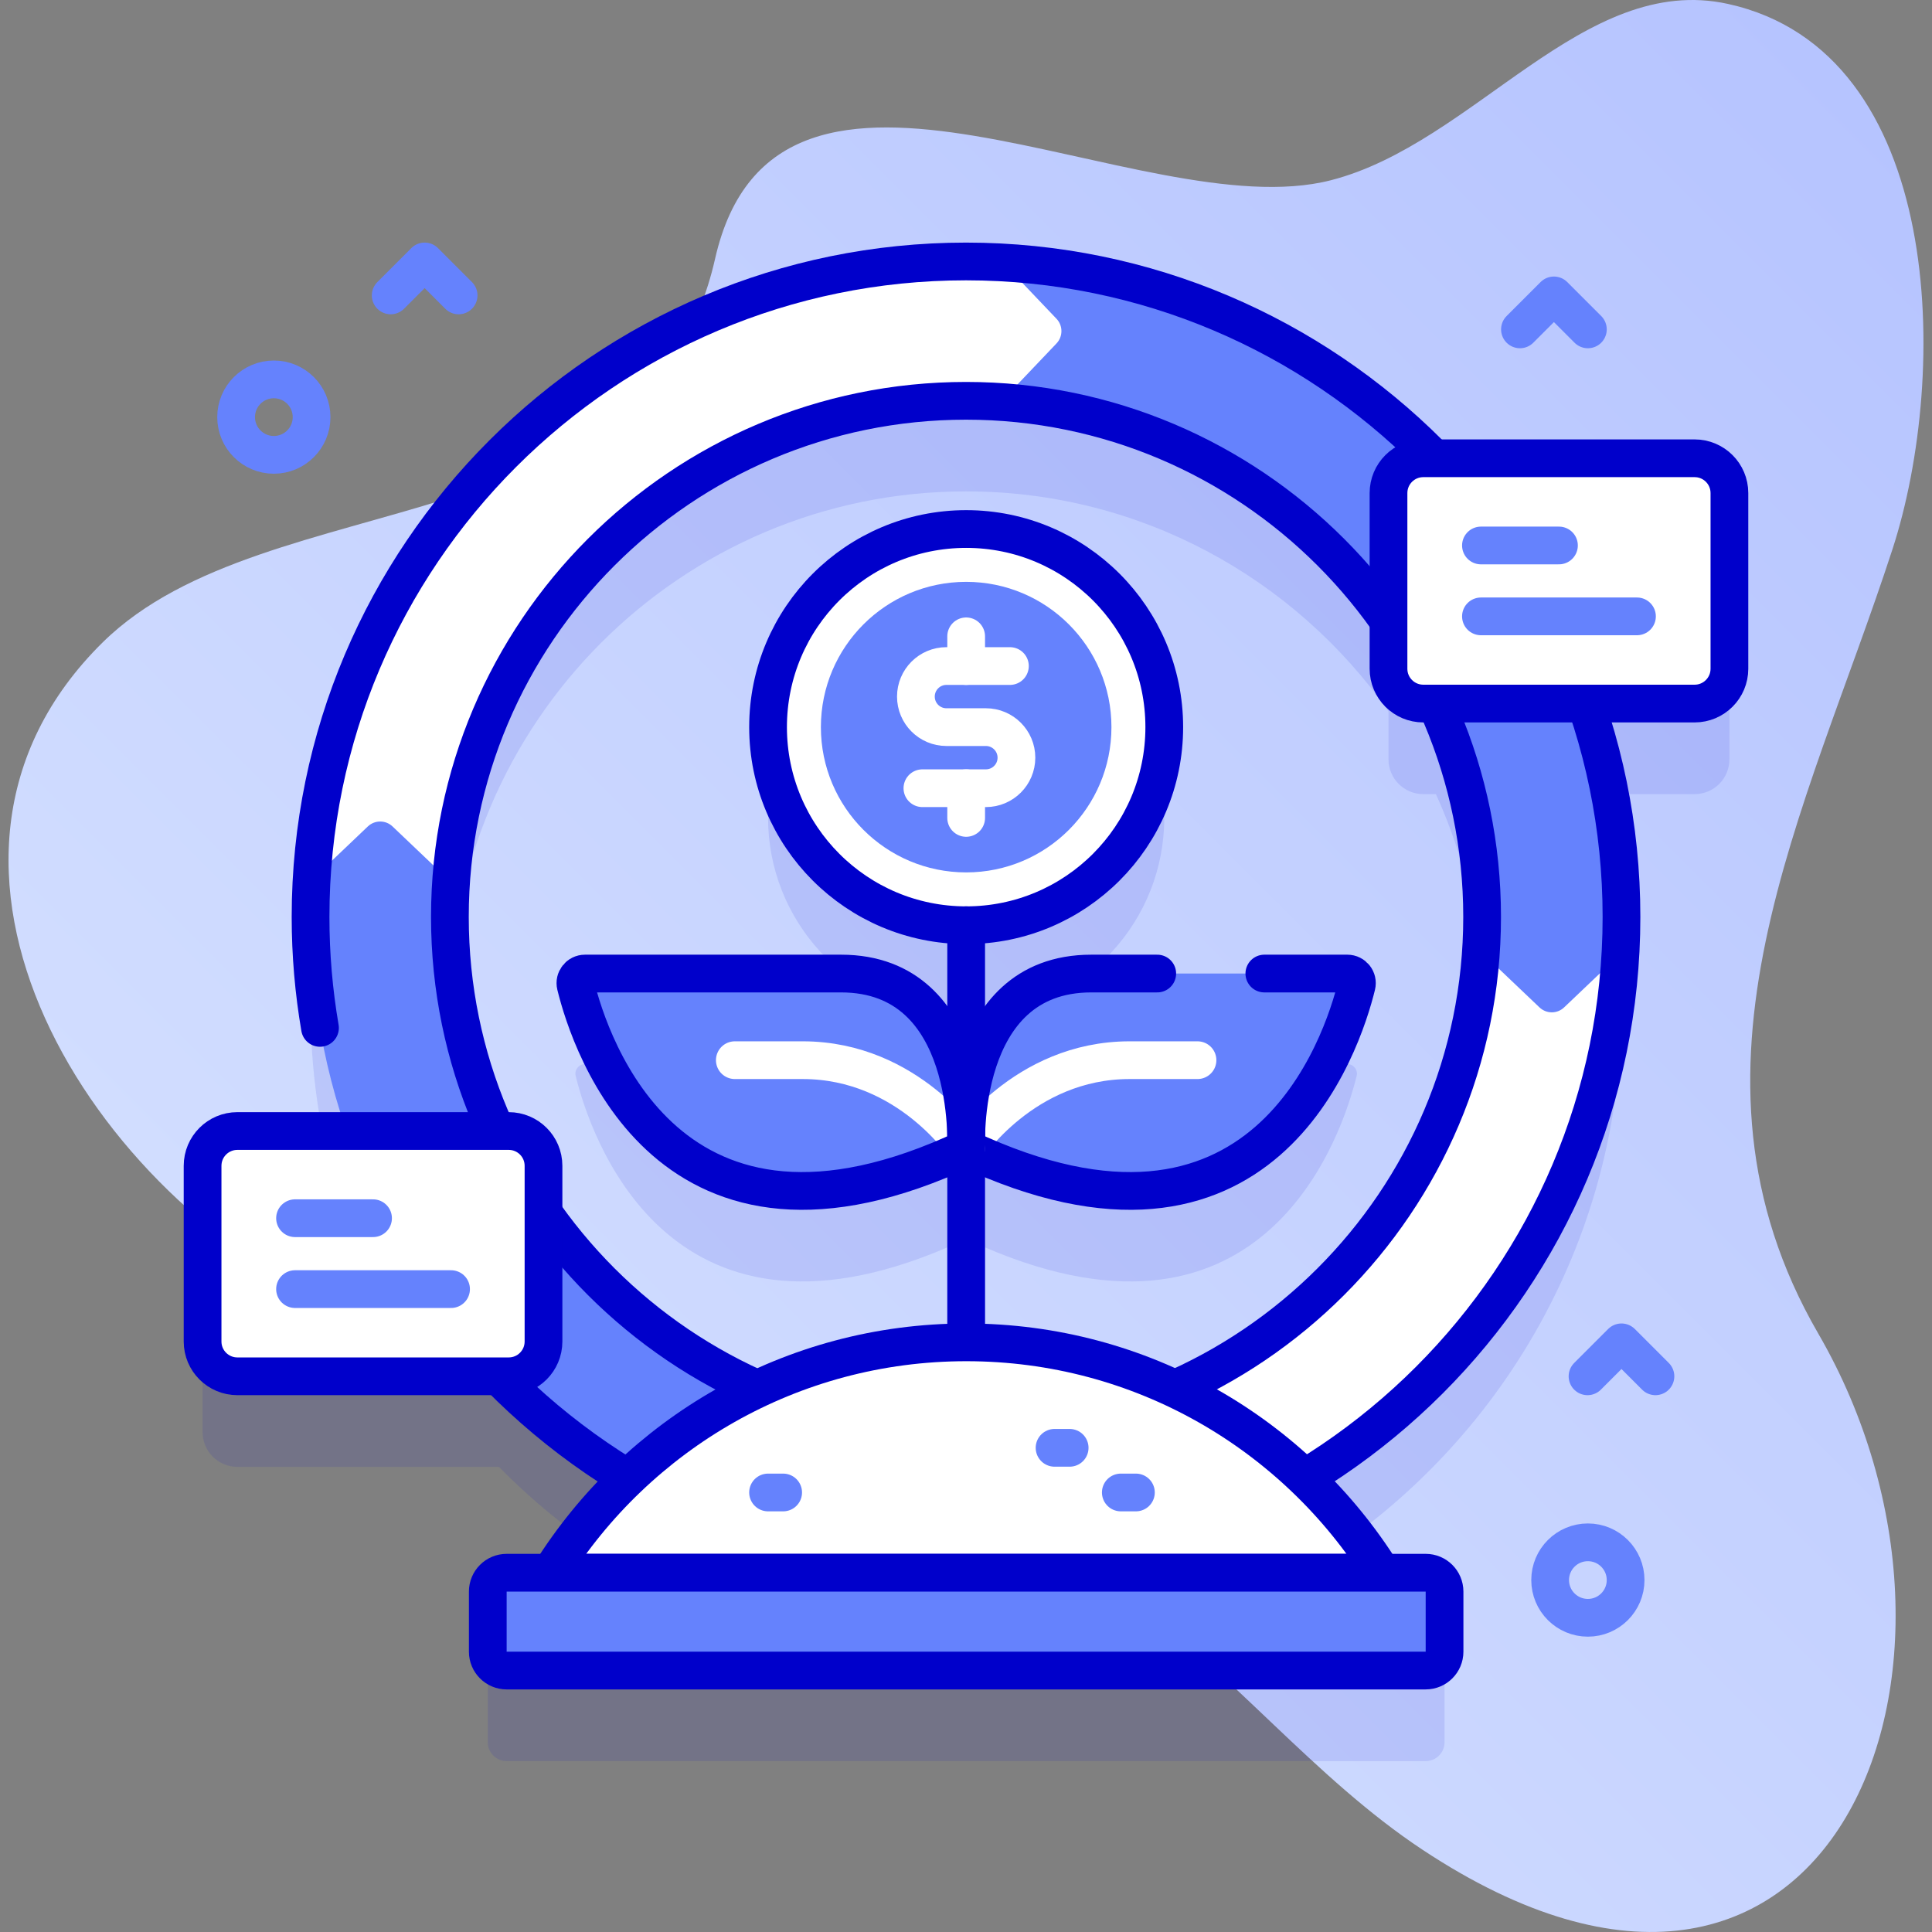 <svg xmlns="http://www.w3.org/2000/svg" xmlns:xlink="http://www.w3.org/1999/xlink" version="1.1" id="Capa_1" x="0px" y="0px" viewBox="0 0 512 512" style="enable-background:new 0 0 512 512;" xml:space="preserve" width="300" height="300" xmlns:svgjs="http://svgjs.dev/svgjs"><rect x="0" y="0" width="512" height="512" fill="#808080" stroke="none"/><g width="100%" height="100%" transform="matrix(1,0,0,1,0,0)"><g>
	<g>
		<linearGradient id="SVGID_1_" gradientUnits="userSpaceOnUse" x1="157.377" y1="428.306" x2="527.614" y2="58.07"><stop stop-opacity="1" stop-color="#d1ddff" offset="0"/><stop stop-opacity="1" stop-color="#b6c4ff" offset="1"/></linearGradient>
		<path style="" d="M481.85,353.393c-40.601-70.044-3.074-137.988,19.651-207.763&#10;&#9;&#9;&#9;C516.7,98.963,515.423,13.71,457.941,1.041c-38.323-8.447-67.258,37.001-105.274,46.733&#10;&#9;&#9;&#9;C302.408,60.639,205.763-3.402,189.485,68.658c-17.409,77.065-118.491,58.55-162.204,101.514&#10;&#9;&#9;&#9;c-59.48,58.46-2.666,148.401,63.69,176.747c67.599,28.878,146.106,32.914,207.227,76.05&#10;&#9;&#9;&#9;c28.236,19.927,49.973,48.154,78.787,67.234C485.107,561.795,532.932,441.516,481.85,353.393z" fill="url(#SVGID_1_)" data-original-color="SVGID_1_" stroke="none" stroke-opacity="1"/>
	</g>
	<g>
		<g>
			<path style="opacity: 0.1;" d="M449.094,145.448l-69.125,0c-31.545-32.167-75.461-52.159-123.966-52.159&#10;&#9;&#9;&#9;&#9;c-95.781,0-173.705,77.924-173.705,173.705c0,19.86,3.36,38.948,9.525,56.737H62.906c-5.091,0-9.219,4.127-9.219,9.219v46.565&#10;&#9;&#9;&#9;&#9;c0,5.091,4.128,9.219,9.219,9.219h69.318c10.179,10.348,21.636,19.433,34.121,26.988c-7.801,7.457-14.677,15.874-20.437,25.064&#10;&#9;&#9;&#9;&#9;h-11.641c-2.761,0-5,2.239-5,5v15.928c0,2.761,2.239,5,5,5h243.553c2.761,0,5-2.239,5-5v-15.928c0-2.761-2.239-5-5-5h-11.557&#10;&#9;&#9;&#9;&#9;c-5.776-9.215-12.674-17.652-20.502-25.124c50.277-30.468,83.947-85.709,83.947-148.668c0-19.788-3.334-38.81-9.456-56.543&#10;&#9;&#9;&#9;&#9;h28.843c5.091,0,9.219-4.128,9.219-9.219v-46.565C458.313,149.576,454.185,145.448,449.094,145.448z M311.348,392.06&#10;&#9;&#9;&#9;&#9;c-15.359-7.234-32.363-11.545-50.305-12.221v-49.26c74.663,32.049,94.801-30.432,98.48-45.443&#10;&#9;&#9;&#9;&#9;c0.391-1.597-0.823-3.135-2.467-3.135h-67.859c-15.459,0-23.735,8.699-28.155,18.559v-31.363c0-0.083-0.02-0.16-0.024-0.241&#10;&#9;&#9;&#9;&#9;c26.66-2.508,47.524-24.943,47.524-52.259c0-28.995-23.505-52.5-52.5-52.5c-28.995,0-52.5,23.505-52.5,52.5&#10;&#9;&#9;&#9;&#9;c0,27.316,20.864,49.751,47.524,52.259c-0.004,0.082-0.024,0.159-0.024,0.241v31.363C246.624,290.699,238.347,282,222.888,282&#10;&#9;&#9;&#9;&#9;H155.03c-1.644,0-2.858,1.538-2.467,3.135c3.679,15.011,23.818,77.492,98.48,45.443v49.264&#10;&#9;&#9;&#9;&#9;c-17.942,0.687-34.945,5.01-50.301,12.255c-22.875-10.144-42.468-26.38-56.709-46.641V332.95c0-5.091-4.128-9.219-9.219-9.219&#10;&#9;&#9;&#9;&#9;h-3.253c-7.916-17.293-12.335-36.508-12.335-56.737c0-75.418,61.357-136.776,136.776-136.776&#10;&#9;&#9;&#9;&#9;c46.245,0,87.198,23.074,111.965,58.309v12.705c0,5.091,4.127,9.219,9.219,9.219h3.348c7.86,17.243,12.245,36.39,12.245,56.543&#10;&#9;&#9;&#9;&#9;C392.778,322.724,359.271,370.769,311.348,392.06z" fill="#0000cb" fill-opacity="1" data-original-color="#0000cbff" stroke="none" stroke-opacity="1"/>
			<g>
				<g>
					<g>
						<g>
							<path style="" d="M256.002,416.7c-95.781,0-173.705-77.924-173.705-173.706&#10;&#9;&#9;&#9;&#9;&#9;&#9;&#9;&#9;c0-95.781,77.924-173.705,173.705-173.705s173.705,77.924,173.705,173.705C429.707,338.776,351.783,416.7,256.002,416.7z&#10;&#9;&#9;&#9;&#9;&#9;&#9;&#9;&#9; M256.002,106.218c-75.419,0-136.776,61.357-136.776,136.776c0,75.419,61.357,136.776,136.776,136.776&#10;&#9;&#9;&#9;&#9;&#9;&#9;&#9;&#9;s136.776-61.357,136.776-136.776C392.778,167.576,331.421,106.218,256.002,106.218z" fill="#6582fd" fill-opacity="1" data-original-color="#6582fdff" stroke="none" stroke-opacity="1"/>
						</g>
					</g>
					<g>
						<path style="" d="M279.983,91.016l-14.76,15.51c-3.05-0.21-6.12-0.31-9.22-0.31&#10;&#9;&#9;&#9;&#9;&#9;&#9;&#9;c-72.32,0-131.71,56.42-136.47,127.56l-15.51-14.76c-1.83-1.74-4.7-1.74-6.54,0l-14.91,14.2&#10;&#9;&#9;&#9;&#9;&#9;&#9;&#9;c5.08-91.25,80.93-163.93,173.43-163.93c3.28,0,6.54,0.09,9.78,0.28l14.2,14.91C281.723,86.306,281.723,89.186,279.983,91.016&#10;&#9;&#9;&#9;&#9;&#9;&#9;&#9;z" fill="#ffffff" fill-opacity="1" data-original-color="#ffffffff" stroke="none" stroke-opacity="1"/>
						<path style="" d="M429.423,252.776c-5.08,91.25-80.92,163.92-173.42,163.92c-3.28,0-6.55-0.09-9.79-0.28&#10;&#9;&#9;&#9;&#9;&#9;&#9;&#9;l-14.19-14.91c-1.74-1.83-1.74-4.71,0-6.54l14.77-15.51c3.04,0.21,6.11,0.31,9.21,0.31c72.32,0,131.71-56.41,136.47-127.55&#10;&#9;&#9;&#9;&#9;&#9;&#9;&#9;l15.5,14.75c1.84,1.75,4.71,1.75,6.54,0L429.423,252.776z" fill="#ffffff" fill-opacity="1" data-original-color="#ffffffff" stroke="none" stroke-opacity="1"/>
					</g>
					<g>
						<g>
							
								<path style="stroke-linecap: round; stroke-linejoin: round; stroke-miterlimit: 10;" d="&#10;&#9;&#9;&#9;&#9;&#9;&#9;&#9;&#9;M256.002,379.771c-75.419,0-136.776-61.357-136.776-136.776c0-75.418,61.357-136.776,136.776-136.776&#10;&#9;&#9;&#9;&#9;&#9;&#9;&#9;&#9;s136.776,61.357,136.776,136.776C392.778,318.413,331.421,379.771,256.002,379.771z M84.8,272.4&#10;&#9;&#9;&#9;&#9;&#9;&#9;&#9;&#9;c-1.64-9.56-2.5-19.38-2.5-29.41c0-95.78,77.92-173.7,173.7-173.7s173.71,77.92,173.71,173.7&#10;&#9;&#9;&#9;&#9;&#9;&#9;&#9;&#9;c0,95.79-77.93,173.71-173.71,173.71c-48.41,0-92.25-19.91-123.79-51.97" fill="none" fill-opacity="1" stroke="#0000cb" stroke-opacity="1" data-original-stroke-color="#0000cbff" stroke-width="10" data-original-stroke-width="10"/>
						</g>
					</g>
				</g>
				<g>
					<g>
						<g>
							<path style="" d="M256.084,304.359c0,0-2.576-46.359,33.114-46.359h67.859c1.644,0,2.858,1.538,2.467,3.135&#10;&#9;&#9;&#9;&#9;&#9;&#9;&#9;&#9;C355.764,276.474,334.829,341.396,256.084,304.359z" fill="#6582fd" fill-opacity="1" data-original-color="#6582fdff" stroke="none" stroke-opacity="1"/>
							<g>
								
									<path style="stroke-linecap: round; stroke-linejoin: round; stroke-miterlimit: 10;" d="&#10;&#9;&#9;&#9;&#9;&#9;&#9;&#9;&#9;&#9;M256.084,304.359c0,0,15.138-23.401,43.267-23.401h17.998" fill="none" fill-opacity="1" stroke="#ffffff" stroke-opacity="1" data-original-stroke-color="#ffffffff" stroke-width="10" data-original-stroke-width="10"/>
							</g>
							
								<path style="stroke-linecap: round; stroke-linejoin: round; stroke-miterlimit: 10;" d="&#10;&#9;&#9;&#9;&#9;&#9;&#9;&#9;&#9;M306.682,258h-17.485c-35.689,0-33.114,46.359-33.114,46.359c78.745,37.037,99.68-27.885,103.439-43.224&#10;&#9;&#9;&#9;&#9;&#9;&#9;&#9;&#9;c0.391-1.597-0.823-3.135-2.467-3.135h-21.991" fill="none" fill-opacity="1" stroke="#0000cb" stroke-opacity="1" data-original-stroke-color="#0000cbff" stroke-width="10" data-original-stroke-width="10"/>
						</g>
					</g>
					<g>
						<g>
							<path style="" d="M256.002,304.359c0,0,2.576-46.359-33.114-46.359H155.03c-1.644,0-2.858,1.538-2.467,3.135&#10;&#9;&#9;&#9;&#9;&#9;&#9;&#9;&#9;C156.322,276.474,177.257,341.396,256.002,304.359z" fill="#6582fd" fill-opacity="1" data-original-color="#6582fdff" stroke="none" stroke-opacity="1"/>
							<g>
								
									<path style="stroke-linecap: round; stroke-linejoin: round; stroke-miterlimit: 10;" d="&#10;&#9;&#9;&#9;&#9;&#9;&#9;&#9;&#9;&#9;M256.002,304.359c0,0-15.138-23.401-43.267-23.401h-17.998" fill="none" fill-opacity="1" stroke="#ffffff" stroke-opacity="1" data-original-stroke-color="#ffffffff" stroke-width="10" data-original-stroke-width="10"/>
							</g>
							
								<path style="stroke-linecap: round; stroke-linejoin: round; stroke-miterlimit: 10;" d="&#10;&#9;&#9;&#9;&#9;&#9;&#9;&#9;&#9;M256.002,304.359c0,0,2.576-46.359-33.114-46.359H155.03c-1.644,0-2.858,1.538-2.467,3.135&#10;&#9;&#9;&#9;&#9;&#9;&#9;&#9;&#9;C156.322,276.474,177.257,341.396,256.002,304.359z" fill="none" fill-opacity="1" stroke="#0000cb" stroke-opacity="1" data-original-stroke-color="#0000cbff" stroke-width="10" data-original-stroke-width="10"/>
						</g>
					</g>
				</g>
				<g>
					<g>
						<circle style="" cx="256.043" cy="192.696" r="52.5" fill="#ffffff" fill-opacity="1" data-original-color="#ffffffff" stroke="none" stroke-opacity="1"/>
						<circle style="" cx="256.043" cy="192.696" r="38.5" fill="#6582fd" fill-opacity="1" data-original-color="#6582fdff" stroke="none" stroke-opacity="1"/>
						
							<circle style="stroke-linecap: round; stroke-linejoin: round; stroke-miterlimit: 10;" cx="256.043" cy="192.696" r="52.5" fill="none" fill-opacity="1" stroke="#0000cb" stroke-opacity="1" data-original-stroke-color="#0000cbff" stroke-width="10" data-original-stroke-width="10"/>
					</g>
					<g>
						<g>
							
								<path style="stroke-linecap: round; stroke-linejoin: round; stroke-miterlimit: 10;" d="&#10;&#9;&#9;&#9;&#9;&#9;&#9;&#9;&#9;M244.448,208.885h16.822c4.47,0,8.094-3.624,8.094-8.094v0c0-4.47-3.624-8.094-8.094-8.094h-10.454&#10;&#9;&#9;&#9;&#9;&#9;&#9;&#9;&#9;c-4.47,0-8.094-3.624-8.094-8.094v0c0-4.47,3.624-8.094,8.094-8.094h16.822" fill="none" fill-opacity="1" stroke="#ffffff" stroke-opacity="1" data-original-stroke-color="#ffffffff" stroke-width="10" data-original-stroke-width="10"/>
							
								<line style="stroke-linecap: round; stroke-linejoin: round; stroke-miterlimit: 10;" x1="256.043" y1="208.885" x2="256.043" y2="216.757" fill="none" fill-opacity="1" stroke="#ffffff" stroke-opacity="1" data-original-stroke-color="#ffffffff" stroke-width="10" data-original-stroke-width="10"/>
							
								<line style="stroke-linecap: round; stroke-linejoin: round; stroke-miterlimit: 10;" x1="256.043" y1="168.636" x2="256.043" y2="176.508" fill="none" fill-opacity="1" stroke="#ffffff" stroke-opacity="1" data-original-stroke-color="#ffffffff" stroke-width="10" data-original-stroke-width="10"/>
						</g>
					</g>
				</g>
				
					<line style="stroke-linecap: round; stroke-linejoin: round; stroke-miterlimit: 10;" x1="256.043" y1="245.196" x2="256.043" y2="402.037" fill="none" fill-opacity="1" stroke="#0000cb" stroke-opacity="1" data-original-stroke-color="#0000cbff" stroke-width="10" data-original-stroke-width="10"/>
				<path style="" d="M366.262,416.785c-22.98-36.663-63.712-61.051-110.177-61.051s-87.197,24.389-110.177,61.051&#10;&#9;&#9;&#9;&#9;&#9;H366.262z" fill="#ffffff" fill-opacity="1" data-original-color="#ffffffff" stroke="none" stroke-opacity="1"/>
				<path style="stroke-linecap: round; stroke-linejoin: round; stroke-miterlimit: 10;" d="&#10;&#9;&#9;&#9;&#9;&#9;M366.262,416.785c-22.98-36.663-63.712-61.051-110.177-61.051s-87.197,24.389-110.177,61.051H366.262z" fill="none" fill-opacity="1" stroke="#0000cb" stroke-opacity="1" data-original-stroke-color="#0000cbff" stroke-width="10" data-original-stroke-width="10"/>
				<g>
					<g>
						
							<line style="stroke-linecap: round; stroke-linejoin: round; stroke-miterlimit: 10;" x1="297.027" y1="395.521" x2="301.027" y2="395.521" fill="none" fill-opacity="1" stroke="#6582fd" stroke-opacity="1" data-original-stroke-color="#6582fdff" stroke-width="10" data-original-stroke-width="10"/>
					</g>
					<g>
						
							<line style="stroke-linecap: round; stroke-linejoin: round; stroke-miterlimit: 10;" x1="203.543" y1="395.521" x2="207.544" y2="395.521" fill="none" fill-opacity="1" stroke="#6582fd" stroke-opacity="1" data-original-stroke-color="#6582fdff" stroke-width="10" data-original-stroke-width="10"/>
					</g>
					<g>
						
							<line style="stroke-linecap: round; stroke-linejoin: round; stroke-miterlimit: 10;" x1="279.47" y1="383.686" x2="283.47" y2="383.686" fill="none" fill-opacity="1" stroke="#6582fd" stroke-opacity="1" data-original-stroke-color="#6582fdff" stroke-width="10" data-original-stroke-width="10"/>
					</g>
				</g>
				<g>
					<path style="" d="M377.819,442.714H134.267c-2.761,0-5-2.239-5-5v-15.928c0-2.761,2.239-5,5-5h243.553&#10;&#9;&#9;&#9;&#9;&#9;&#9;c2.761,0,5,2.239,5,5v15.928C382.819,440.475,380.581,442.714,377.819,442.714z" fill="#6582fd" fill-opacity="1" data-original-color="#6582fdff" stroke="none" stroke-opacity="1"/>
				</g>
				<g>
					<path style="stroke-linecap: round; stroke-linejoin: round; stroke-miterlimit: 10;" d="&#10;&#9;&#9;&#9;&#9;&#9;&#9;M377.819,442.714H134.267c-2.761,0-5-2.239-5-5v-15.928c0-2.761,2.239-5,5-5h243.553c2.761,0,5,2.239,5,5v15.928&#10;&#9;&#9;&#9;&#9;&#9;&#9;C382.819,440.475,380.581,442.714,377.819,442.714z" fill="none" fill-opacity="1" stroke="#0000cb" stroke-opacity="1" data-original-stroke-color="#0000cbff" stroke-width="10" data-original-stroke-width="10"/>
				</g>
			</g>
			<g>
				<path style="" d="M134.814,364.734H62.906c-5.091,0-9.219-4.127-9.219-9.219V308.95&#10;&#9;&#9;&#9;&#9;&#9;c0-5.091,4.127-9.219,9.219-9.219h71.908c5.091,0,9.219,4.127,9.219,9.219v46.565&#10;&#9;&#9;&#9;&#9;&#9;C144.033,360.607,139.906,364.734,134.814,364.734z" fill="#ffffff" fill-opacity="1" data-original-color="#ffffffff" stroke="none" stroke-opacity="1"/>
				<path style="stroke-linecap: round; stroke-linejoin: round; stroke-miterlimit: 10;" d="&#10;&#9;&#9;&#9;&#9;&#9;M134.814,364.734H62.906c-5.091,0-9.219-4.127-9.219-9.219V308.95c0-5.091,4.127-9.219,9.219-9.219h71.908&#10;&#9;&#9;&#9;&#9;&#9;c5.091,0,9.219,4.127,9.219,9.219v46.565C144.033,360.607,139.906,364.734,134.814,364.734z" fill="none" fill-opacity="1" stroke="#0000cb" stroke-opacity="1" data-original-stroke-color="#0000cbff" stroke-width="10" data-original-stroke-width="10"/>
				
					<line style="stroke-linecap: round; stroke-linejoin: round; stroke-miterlimit: 10;" x1="78.186" y1="322.838" x2="98.86" y2="322.838" fill="none" fill-opacity="1" stroke="#6582fd" stroke-opacity="1" data-original-stroke-color="#6582fdff" stroke-width="10" data-original-stroke-width="10"/>
				
					<line style="stroke-linecap: round; stroke-linejoin: round; stroke-miterlimit: 10;" x1="78.186" y1="341.628" x2="119.535" y2="341.628" fill="none" fill-opacity="1" stroke="#6582fd" stroke-opacity="1" data-original-stroke-color="#6582fdff" stroke-width="10" data-original-stroke-width="10"/>
			</g>
			<g>
				<path style="" d="M449.094,186.451l-71.908,0c-5.091,0-9.219-4.127-9.219-9.219v-46.565&#10;&#9;&#9;&#9;&#9;&#9;c0-5.091,4.127-9.219,9.219-9.219l71.908,0c5.091,0,9.219,4.127,9.219,9.219v46.565&#10;&#9;&#9;&#9;&#9;&#9;C458.313,182.323,454.185,186.451,449.094,186.451z" fill="#ffffff" fill-opacity="1" data-original-color="#ffffffff" stroke="none" stroke-opacity="1"/>
				<path style="stroke-linecap: round; stroke-linejoin: round; stroke-miterlimit: 10;" d="&#10;&#9;&#9;&#9;&#9;&#9;M449.094,186.451l-71.908,0c-5.091,0-9.219-4.127-9.219-9.219v-46.565c0-5.091,4.127-9.219,9.219-9.219l71.908,0&#10;&#9;&#9;&#9;&#9;&#9;c5.091,0,9.219,4.127,9.219,9.219v46.565C458.313,182.323,454.185,186.451,449.094,186.451z" fill="none" fill-opacity="1" stroke="#0000cb" stroke-opacity="1" data-original-stroke-color="#0000cbff" stroke-width="10" data-original-stroke-width="10"/>
				
					<line style="stroke-linecap: round; stroke-linejoin: round; stroke-miterlimit: 10;" x1="392.465" y1="144.555" x2="413.14" y2="144.555" fill="none" fill-opacity="1" stroke="#6582fd" stroke-opacity="1" data-original-stroke-color="#6582fdff" stroke-width="10" data-original-stroke-width="10"/>
				
					<line style="stroke-linecap: round; stroke-linejoin: round; stroke-miterlimit: 10;" x1="392.465" y1="163.344" x2="433.814" y2="163.344" fill="none" fill-opacity="1" stroke="#6582fd" stroke-opacity="1" data-original-stroke-color="#6582fdff" stroke-width="10" data-original-stroke-width="10"/>
			</g>
		</g>
		
			<polyline style="stroke-linecap: round; stroke-linejoin: round; stroke-miterlimit: 10;" points="&#10;&#9;&#9;&#9;420.803,87.286 411.803,78.286 402.803,87.286 &#9;&#9;" fill="none" fill-opacity="1" stroke="#6582fd" stroke-opacity="1" data-original-stroke-color="#6582fdff" stroke-width="10" data-original-stroke-width="10"/>
		
			<polyline style="stroke-linecap: round; stroke-linejoin: round; stroke-miterlimit: 10;" points="&#10;&#9;&#9;&#9;438.71,364.734 429.71,355.734 420.71,364.734 &#9;&#9;" fill="none" fill-opacity="1" stroke="#6582fd" stroke-opacity="1" data-original-stroke-color="#6582fdff" stroke-width="10" data-original-stroke-width="10"/>
		
			<polyline style="stroke-linecap: round; stroke-linejoin: round; stroke-miterlimit: 10;" points="&#10;&#9;&#9;&#9;121.538,78.286 112.538,69.286 103.538,78.286 &#9;&#9;" fill="none" fill-opacity="1" stroke="#6582fd" stroke-opacity="1" data-original-stroke-color="#6582fdff" stroke-width="10" data-original-stroke-width="10"/>
		
			<circle style="stroke-linecap: round; stroke-linejoin: round; stroke-miterlimit: 10;" cx="420.803" cy="418.731" r="10" fill="none" fill-opacity="1" stroke="#6582fd" stroke-opacity="1" data-original-stroke-color="#6582fdff" stroke-width="10" data-original-stroke-width="10"/>
		
			<circle style="stroke-linecap: round; stroke-linejoin: round; stroke-miterlimit: 10;" cx="72.573" cy="110.541" r="10" fill="none" fill-opacity="1" stroke="#6582fd" stroke-opacity="1" data-original-stroke-color="#6582fdff" stroke-width="10" data-original-stroke-width="10"/>
	</g>
</g></g></svg>